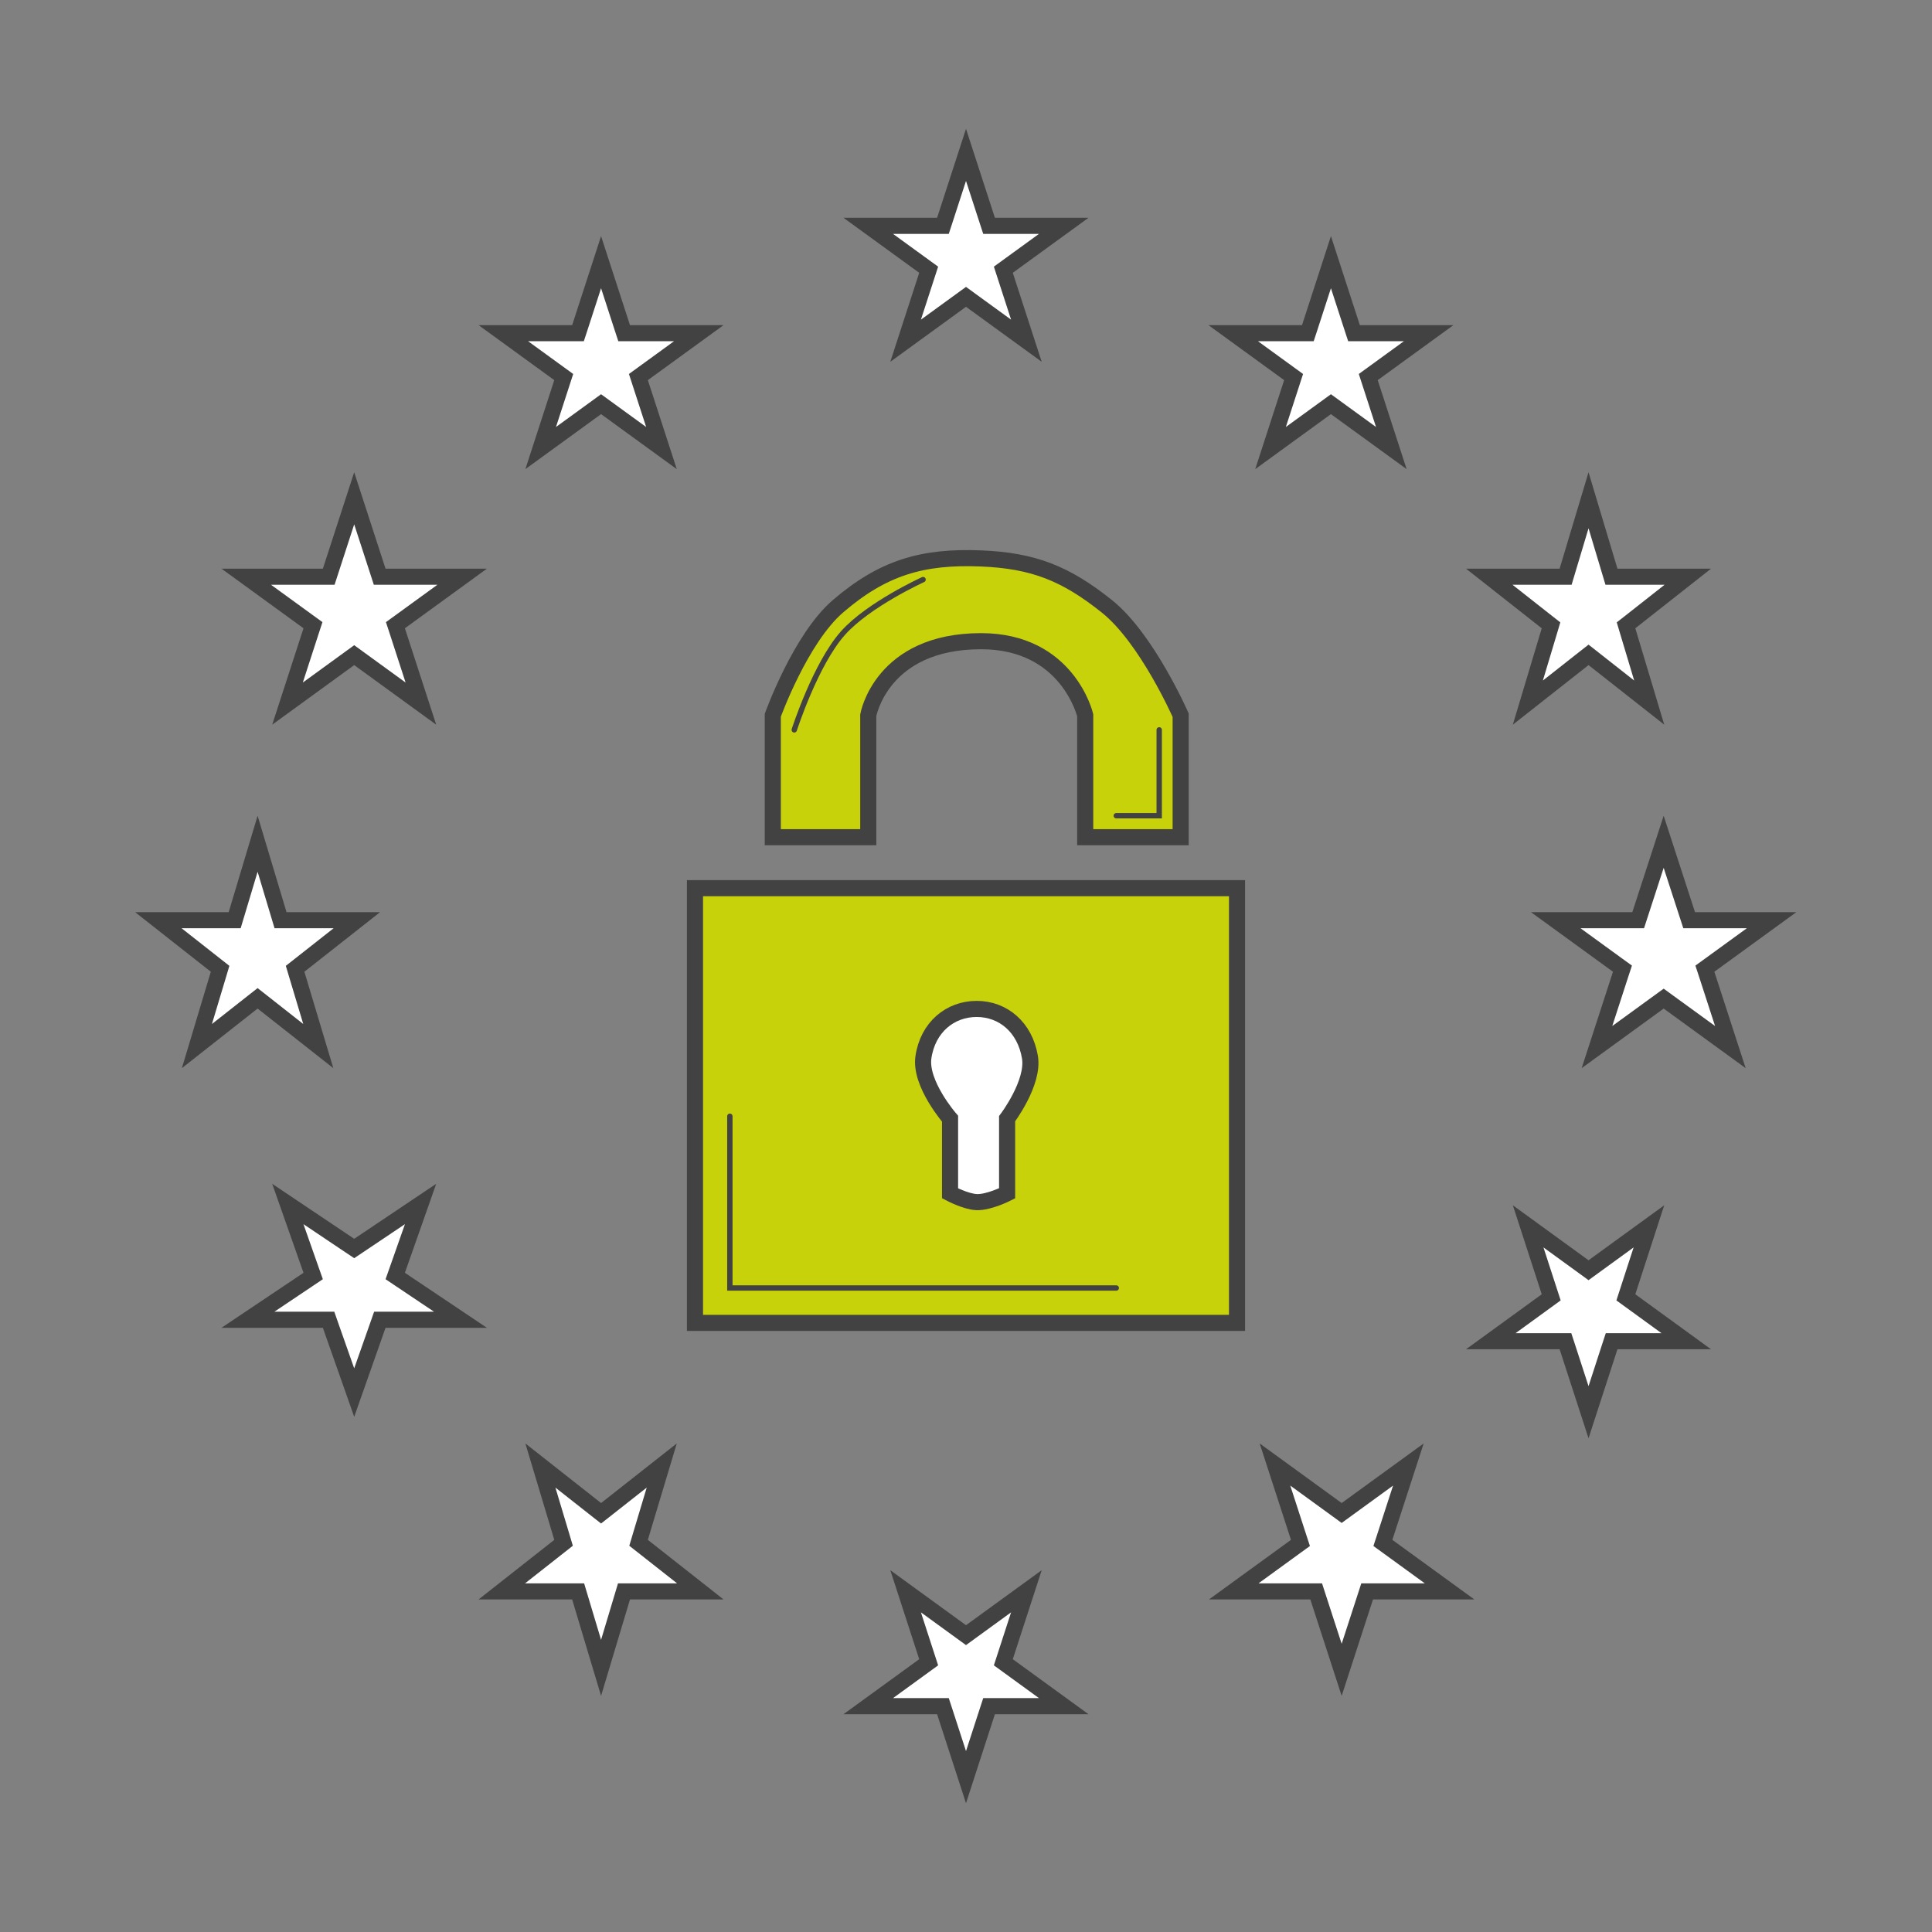 <svg width="90" height="90" viewBox="0 0 90 90" fill="none" xmlns="http://www.w3.org/2000/svg">
<rect x="0" y="0" width="90" height="90" fill="#808080" stroke="none"/>
<path d="M45 7.214L45.99 10.262L46.075 10.521H46.347H49.552L46.959 12.405L46.739 12.565L46.823 12.824L47.813 15.872L45.22 13.988L45 13.828L44.78 13.988L42.187 15.872L43.177 12.824L43.261 12.565L43.041 12.405L40.448 10.521H43.653H43.925L44.01 10.262L45 7.214Z" fill="white" stroke="#424242" stroke-width="0.75"/>
<path d="M12 39.305L12.988 42.599L13.068 42.866H13.347H16.624L13.948 44.972L13.747 45.13L13.82 45.375L14.827 48.73L12.232 46.688L12 46.506L11.768 46.688L9.173 48.73L10.18 45.375L10.253 45.13L10.052 44.972L7.376 42.866H10.653H10.932L11.012 42.599L12 39.305Z" fill="white" stroke="#424242" stroke-width="0.75"/>
<path d="M16.5 23.213L17.603 26.607L17.687 26.866H17.959H21.528L18.641 28.964L18.42 29.124L18.505 29.383L19.607 32.777L16.72 30.679L16.5 30.519L16.28 30.679L13.393 32.777L14.495 29.383L14.58 29.124L14.359 28.964L11.472 26.866H15.041H15.313L15.397 26.607L16.5 23.213Z" fill="white" stroke="#424242" stroke-width="0.75"/>
<path d="M28 12.213L28.99 15.262L29.075 15.521H29.347H32.552L29.959 17.405L29.739 17.565L29.823 17.824L30.813 20.872L28.22 18.988L28 18.828L27.78 18.988L25.187 20.872L26.177 17.824L26.261 17.565L26.041 17.405L23.448 15.521H26.653H26.925L27.01 15.262L28 12.213Z" fill="white" stroke="#424242" stroke-width="0.75"/>
<path d="M62 12.213L62.99 15.262L63.075 15.521H63.347H66.552L63.959 17.405L63.739 17.565L63.823 17.824L64.813 20.872L62.22 18.988L62 18.828L61.78 18.988L59.187 20.872L60.177 17.824L60.261 17.565L60.041 17.405L57.448 15.521H60.653H60.925L61.01 15.262L62 12.213Z" fill="white" stroke="#424242" stroke-width="0.75"/>
<rect x="32.375" y="41.375" width="25.25" height="20.25" fill="#C8D20A" stroke="#424242" stroke-width="0.75"/>
<path d="M74 23.305L74.988 26.599L75.068 26.866H75.347H78.624L75.948 28.973L75.747 29.13L75.82 29.375L76.827 32.73L74.232 30.688L74 30.506L73.768 30.688L71.173 32.73L72.18 29.375L72.253 29.13L72.052 28.973L69.376 26.866H72.653H72.932L73.012 26.599L74 23.305Z" fill="white" stroke="#424242" stroke-width="0.75"/>
<path d="M45 82.787L45.99 79.738L46.075 79.479H46.347H49.552L46.959 77.595L46.739 77.435L46.823 77.176L47.813 74.128L45.22 76.012L45 76.172L44.78 76.012L42.187 74.128L43.177 77.176L43.261 77.435L43.041 77.595L40.448 79.479H43.653H43.925L44.01 79.738L45 82.787Z" fill="white" stroke="#424242" stroke-width="0.75"/>
<path d="M16.5 64.871L17.606 61.73L17.694 61.479H17.959H21.45L18.652 59.603L18.411 59.441L18.508 59.167L19.592 56.086L16.709 58.02L16.5 58.16L16.291 58.02L13.408 56.086L14.492 59.167L14.589 59.441L14.348 59.603L11.55 61.479H15.041H15.306L15.394 61.73L16.5 64.871Z" fill="white" stroke="#424242" stroke-width="0.75"/>
<path d="M28 77.695L28.988 74.401L29.068 74.134H29.347H32.624L29.948 72.028L29.747 71.87L29.82 71.625L30.827 68.269L28.232 70.312L28 70.494L27.768 70.312L25.173 68.269L26.18 71.625L26.253 71.87L26.052 72.028L23.376 74.134H26.653H26.932L27.012 74.401L28 77.695Z" fill="white" stroke="#424242" stroke-width="0.75"/>
<path d="M62.5 77.787L63.603 74.393L63.687 74.134H63.959H67.528L64.641 72.036L64.42 71.876L64.505 71.617L65.607 68.223L62.72 70.321L62.5 70.481L62.28 70.321L59.393 68.223L60.495 71.617L60.58 71.876L60.359 72.036L57.472 74.134H61.041H61.313L61.397 74.393L62.5 77.787Z" fill="white" stroke="#424242" stroke-width="0.75"/>
<path d="M74 65.787L74.99 62.738L75.075 62.479H75.347H78.552L75.959 60.595L75.739 60.435L75.823 60.176L76.813 57.128L74.22 59.012L74 59.172L73.78 59.012L71.187 57.128L72.177 60.176L72.261 60.435L72.041 60.595L69.448 62.479H72.653H72.925L73.01 62.738L74 65.787Z" fill="white" stroke="#424242" stroke-width="0.75"/>
<path d="M77.5 39.214L78.603 42.607L78.687 42.866H78.959H82.528L79.641 44.964L79.42 45.124L79.505 45.383L80.607 48.777L77.72 46.679L77.5 46.519L77.28 46.679L74.393 48.777L75.495 45.383L75.58 45.124L75.359 44.964L72.472 42.866H76.041H76.313L76.397 42.607L77.5 39.214Z" fill="white" stroke="#424242" stroke-width="0.75"/>
<path d="M40.447 39H36V33.319C36 33.319 37.285 29.749 39.032 28.246C41.117 26.452 42.959 25.901 45.702 26.014C48.148 26.114 49.648 26.716 51.564 28.246C53.431 29.738 55 33.319 55 33.319V39H50.553V33.319C50.553 33.319 49.745 29.869 45.702 29.869C41.053 29.869 40.447 33.319 40.447 33.319V39Z" fill="#C8D20A" stroke="#424242" stroke-width="0.75"/>
<path d="M43.016 49.25C42.835 50.482 44.257 52.113 44.257 52.113V55.59C44.257 55.59 44.994 55.98 45.497 55.999C46.068 56.021 46.915 55.59 46.915 55.59V52.113C46.915 52.113 48.178 50.444 47.979 49.25C47.746 47.853 46.73 47 45.497 47C44.265 47 43.222 47.848 43.016 49.25Z" fill="white" stroke="#424242" stroke-width="0.75"/>
<path d="M52 38H54V34" stroke="#424242" stroke-width="0.25" stroke-linecap="round"/>
<path d="M37 34C37 34 37.988 30.925 39.276 29.484C40.466 28.152 43 27 43 27" stroke="#424242" stroke-width="0.25" stroke-linecap="round"/>
<path d="M34 52V60H52" stroke="#424242" stroke-width="0.25" stroke-linecap="round"/>
</svg>

